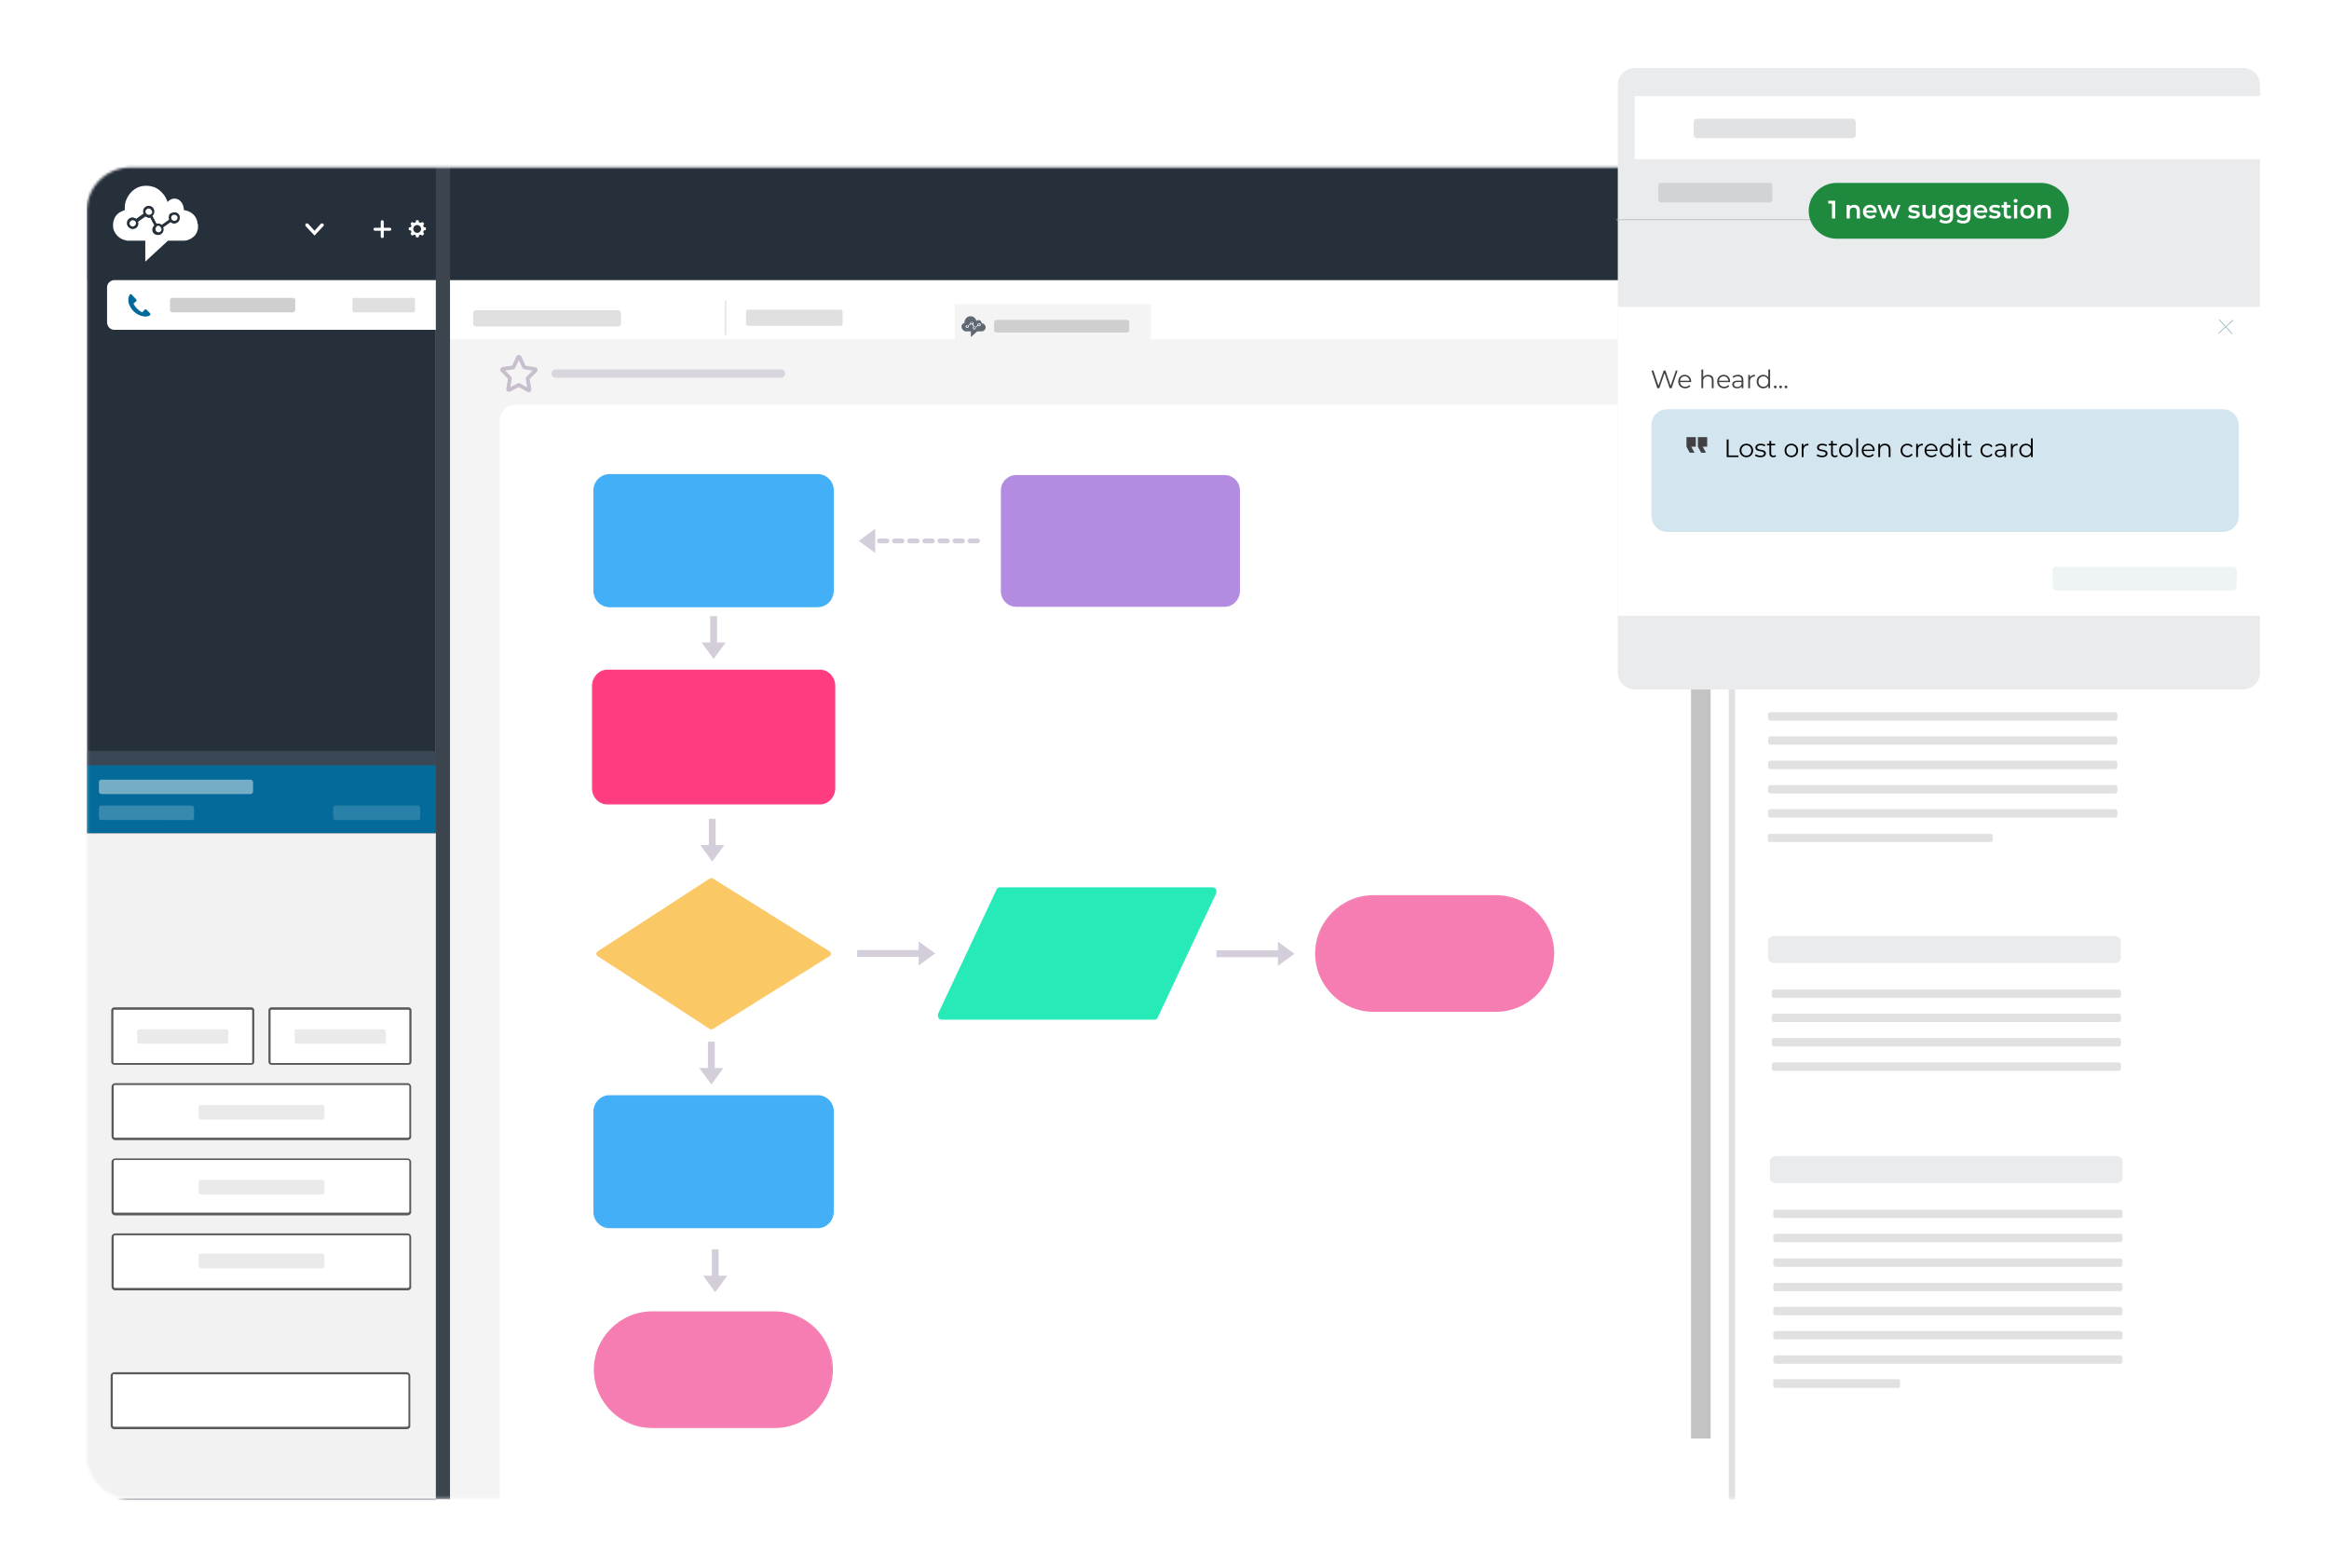 <svg xmlns="http://www.w3.org/2000/svg" width="915" height="616" fill="none"><mask id="a" width="815" height="524" x="34" y="65" maskUnits="userSpaceOnUse" style="mask-type:luminance"><path fill="#fff" d="M51.166 65.807h780.23a16.96 16.96 0 0 1 17.029 17.035v488.886c0 9.345-7.691 17.036-17.029 17.036H51.166c-9.46 0-17.036-7.691-17.036-17.036V82.842c0-9.46 7.69-17.035 17.036-17.035Z"/></mask><g mask="url(#a)"><path fill="#fff" d="M51.166 65.807h780.23a16.96 16.96 0 0 1 17.029 17.035v488.886c0 9.345-7.691 17.036-17.029 17.036H51.166c-9.46 0-17.036-7.691-17.036-17.036V82.842c0-9.46 7.69-17.035 17.036-17.035Z"/><path fill="#F4F4F4" d="M176.793 133.283h198.366v-13.81h77.005v13.81h226.998v456.57H176.793v-456.57Z"/><path fill="#26303B" d="M171.233 65.752H34.136v528.45h137.097V65.752Z"/><path fill="#26303B" d="M680.462 64.037H34.136v46.017h646.326V64.037Z"/><path fill="#3C454E" d="M176.794 65.453h-5.561v523.59h5.561V65.453Z"/><path fill="#fff" d="M77.785 88.165v1.538c0 .116-.116.354-.116.477-.116.476-.238.945-.477 1.3a3.302 3.302 0 0 1-1.061 1.422c-1.062.946-2.246 1.538-3.784 1.654h-6.269c-.077 0-.157.038-.238.116-2.723 2.6-5.56 5.084-8.283 7.691-.116.115-.354.238-.477.476v-8.283h-6.622c-.354 0-.592 0-.946-.116s-.83-.238-1.184-.354c-1.777-.708-2.954-2.008-3.669-3.784-.116-.476-.238-.946-.238-1.423v-.115c0-.477 0-1.062.116-1.538 0-.239.115-.593.238-.83.354-1.3 1.184-2.247 2.246-2.955.592-.353 1.184-.592 1.776-.83.116 0 .239-.116.239-.116v-.592c0-.592 0-1.184.115-1.776a7.469 7.469 0 0 1 .708-2.13c.476-1.062 1.184-2.008 2.008-2.839.83-.707 1.654-1.3 2.6-1.654.708-.238 1.422-.476 2.246-.476.592-.116 1.184 0 1.776 0 .708.116 1.3.238 2.008.476 1.3.477 2.369 1.3 3.315 2.369.83.83 1.3 1.776 1.776 2.838.116.238.238.477.238.708.239-.238.354-.477.708-.708.83-.592 1.776-.83 2.722-.592.708.116 1.185.476 1.654.946.47.47.83 1.062 1.062 1.776.116.477.238.947.238 1.3v.354c.477.116.947.239 1.423.354.476.239.946.354 1.422.708.946.592 1.654 1.423 2.13 2.484.116.239.116.477.239.708.116.238.116.477.116.708 0 .116 0 .354.115.477.078.077.116.156.116.238l.014-.007Zm-15.852 4.022c.077 0 .077 0 0 0h.477c1.3-.238 2.13-1.538 1.654-2.838v-.116c.946-.707 2.007-1.422 2.953-2.13l.116.116c.354.238.708.47 1.184.47h.354c.238 0 .477-.116.708-.239.708-.354 1.184-.946 1.184-1.776v-.592c-.115-.946-.946-1.654-1.892-1.654h-.238c-.476 0-.83.238-1.184.476-.47.354-.708.83-.708 1.423v.354c0 .238.116.476.116.707-.947.708-2.008 1.423-2.954 2.13-.354-.353-.83-.476-1.3-.591h-.477c-.115 0-.238 0-.354.115-.592-1.061-1.184-2.13-1.654-3.192 0-.115.116-.115.116-.238.354-.354.592-.83.592-1.422v-.477c-.238-1.184-1.422-1.892-2.484-1.654-1.184.239-1.892 1.3-1.654 2.484 0 .116.116.239.116.477-.946.708-2.008 1.422-2.954 2.13l-.116-.116c-.592-.476-1.3-.592-2.008-.353-.83.238-1.422 1.061-1.422 1.892v.592c.238 1.538 2.008 2.246 3.315 1.422.592-.354.83-.946.946-1.538v-.354c0-.238-.116-.476-.116-.592.946-.708 2.008-1.422 2.954-2.13.592.476 1.3.708 2.008.476.592 1.062 1.184 2.13 1.654 3.192 0 0 0 .116-.116.116-.708.708-.946 1.892-.354 2.722.354.354.946.708 1.538.708Z"/><path fill="#26303B" d="M68.44 83.557h.238c.946 0 1.776.83 1.892 1.654v.592c-.116.83-.476 1.423-1.184 1.776-.238.116-.477.116-.708.239h-.354c-.47 0-.83-.239-1.184-.477l-.116-.115c-.946.707-2.008 1.422-2.954 2.13v.116c.477 1.3-.354 2.6-1.654 2.838h-.592c-.708-.116-1.184-.354-1.654-.946-.592-.83-.354-2.008.354-2.723l.116-.115c-.592-1.062-1.184-2.13-1.654-3.192-.708.238-1.422 0-2.008-.477-.946.708-2.008 1.422-2.954 2.13.116.239.116.354.116.593v.353c-.116.708-.354 1.185-.946 1.539-1.3.83-2.954.115-3.315-1.423v-.592c0-.83.593-1.538 1.423-1.892a2.063 2.063 0 0 1 2.008.354l.115.115c.947-.707 2.008-1.422 2.954-2.13 0-.115-.115-.354-.115-.476-.239-1.062.476-2.246 1.653-2.484 1.185-.239 2.369.476 2.485 1.653v.477c0 .592-.239.946-.592 1.422 0 0-.116.116-.116.239.592 1.061 1.184 2.13 1.654 3.192.116 0 .238 0 .354-.116h.476c.477 0 .946.238 1.3.592.946-.708 2.008-1.422 2.954-2.13-.116-.239-.116-.477-.116-.708v-.354c0-.592.239-1.062.708-1.422.477-.116.946-.239 1.423-.239l-.007.007Zm-8.63-.238v-.238c0-.239-.116-.477-.354-.708a1.31 1.31 0 0 0-.83-.354c-.831.116-1.3.83-1.185 1.538.116.477.592.946 1.184.946h.239c.353-.116.83-.592.946-1.184Zm1.177 6.86v.239c.116.476.592.946 1.062.946h.238c.354 0 .592-.116.708-.354.238-.238.354-.477.354-.83v-.116c0-.592-.592-1.062-1.184-1.184-.708 0-1.3.476-1.3 1.184.115 0 .115.115.115.115h.007Zm-8.868-3.668c-.83.116-1.3.83-1.185 1.538.116.477.593.946 1.185.946h.115c.477-.116.83-.354 1.062-.83.238-.477.116-.946-.238-1.3-.238-.238-.477-.354-.83-.354h-.116.007Zm17.62-.708v-.354c-.115-.592-.707-1.062-1.422-.946-.592.116-.946.592-1.061 1.062-.116.83.707 1.538 1.538 1.3.476-.116.946-.592.946-1.062Z"/><path fill="#fff" d="M69.74 85.442v.239c0 .476-.477.946-.946 1.061-.83.239-1.539-.476-1.539-1.3 0-.592.477-1.061 1.062-1.061.708-.116 1.3.354 1.423.946v.115ZM52.227 86.511c.354 0 .592.116.83.354.354.354.477.83.239 1.3-.239.476-.592.708-1.062.83h-.116c-.592 0-1.062-.476-1.184-.946-.238-.708.354-1.422 1.062-1.538h.238-.007ZM63.464 90.057c0 .354-.115.592-.354.83-.238.239-.47.354-.707.354h-.239c-.476 0-.946-.476-1.062-.946v-.476c.116-.708.593-1.184 1.3-1.184.477.238.947.83 1.062 1.422ZM59.803 83.196v.116c0 .592-.593 1.062-1.185 1.062h-.238c-.592 0-.946-.477-1.184-.946-.238-.708.354-1.423 1.184-1.538.354 0 .592.115.83.354.354.353.477.592.593.946 0-.078 0-.078 0 0v.006ZM123.563 92.541l-3.43-3.668c-.238-.239-.238-.708 0-.946.238-.239.708-.239.946 0l2.484 2.722 2.484-2.722c.239-.239.592-.239.946 0 .354.238.239.592 0 .946l-3.43 3.668ZM150.175 93.494c-.354 0-.592-.238-.592-.592v-5.799c0-.354.238-.592.592-.592s.592.238.592.592v5.799c.115.354-.238.592-.592.592Z"/><path fill="#fff" d="M153.136 90.65h-5.799c-.354 0-.592-.24-.592-.593 0-.354.238-.592.592-.592h5.799c.354 0 .592.238.592.592s-.238.592-.592.592Z"/><path fill="#fff" fill-rule="evenodd" d="m164.488 86.627-.116-.116h-.83c-.077 0-.116.039-.116.116l-.116.708-.592.238-.708-.354h-.115l-.592.592v.116l.353.707-.238.593-.708.115-.115.116v.83c0 .078.038.116.115.116l.708.116.238.592-.353.708v.116l.592.592h.115l.708-.354.592.238.116.708.116.115h.83c.077 0 .116-.038.116-.115l.116-.708.592-.238.708.354h.115l.592-.593v-.115l-.354-.708.239-.592.707-.116.116-.116v-.83c0-.077-.038-.116-.116-.116l-.707-.115-.239-.593.354-.707v-.116l-.592-.592h-.115l-.708.354-.592-.238-.116-.708Z" clip-rule="evenodd"/><path fill="#26303B" d="M163.903 91.48c.851 0 1.538-.688 1.538-1.539 0-.85-.687-1.538-1.538-1.538s-1.538.688-1.538 1.538c0 .851.687 1.538 1.538 1.538Z"/><path fill="#fff" d="M44.897 129.567h126.329v-19.52H44.897c-1.538 0-2.838 1.3-2.838 2.838v13.837c.116 1.654 1.3 2.838 2.838 2.838v.007Z"/><path fill="#026A9A" d="M51.88 115.846c-.238-.239-.354-.239-.592-.239h-.116c-.115 0-.238.116-.238.239-.476.707-.592 1.653-.476 2.722.238 1.3.946 2.6 2.007 3.668 1.062 1.062 2.369 1.777 3.785 2.008.238 0 .476.116.707.116.708 0 1.423-.116 1.893-.476l.238-.239c0-.238-.116-.476-.238-.707l-1.185-1.185c-.238-.238-.354-.238-.592-.238-.116 0-.238 0-.238.116l-.708.83-.238.238-.238-.115a7.693 7.693 0 0 1-3.077-3.077l-.115-.238.238-.238.83-.708c.116-.116.116-.238.116-.238a.875.875 0 0 0-.238-.592l-1.539-1.654.014.007Z"/><path fill="#CFCFCF" d="M67.732 117.03h47.316c.592 0 .946.476.946.946v3.784c0 .476-.476.946-.946.946H67.732c-.592 0-.946-.476-.946-.946v-3.784c0-.592.354-.946.946-.946Z"/><path fill="#CFCFCF" d="M138.931 117.03h23.658c.238 0 .477.476.477.946v3.784c0 .476-.239.946-.477.946h-23.658c-.238 0-.476-.476-.476-.946v-3.784c0-.592.238-.946.476-.946Z" opacity=".63"/><path fill="#036A99" d="M171.233 300.49H34.136v26.734h137.097V300.49Z"/><path fill="#3A4755" d="M171.233 295.052H34.136v5.56h137.097v-5.56Z"/><path fill="#fff" d="M40.045 306.288h58.199c.708 0 1.184.47 1.184.947v3.784c0 .469-.592.946-1.184.946h-58.2c-.707 0-1.184-.477-1.184-.946v-3.784c0-.593.477-.947 1.185-.947Z" opacity=".45"/><path fill="#fff" d="M39.575 316.464H75.53c.354 0 .708.476.708.946v3.784c0 .476-.354.946-.708.946H39.574c-.353 0-.707-.47-.707-.946v-3.784c0-.47.238-.946.708-.946Z" opacity=".21"/><path fill="#fff" d="M131.601 316.464h32.765c.354 0 .708.476.708.946v3.784c0 .476-.354.946-.708.946h-32.765c-.354 0-.708-.47-.708-.946v-3.784c0-.47.354-.946.708-.946Z" opacity=".15"/><path fill="#F2F2F2" d="M171.226 327.347H32.319v261.417h138.914V327.347h-.007Z"/><path fill="#fff" d="M160.111 447.523H45.251c-.592 0-1.062-.47-1.062-1.062v-19.52c0-.592.476-1.069 1.062-1.069h114.86c.592 0 1.062.477 1.062 1.069v19.52c0 .47-.476 1.062-1.062 1.062Z"/><path fill="#58595B" d="M160.105 447.884H45.251c-.83 0-1.422-.708-1.422-1.423v-19.52c0-.83.707-1.422 1.422-1.422h114.861c.83 0 1.422.707 1.422 1.422v19.52c.116.708-.592 1.423-1.422 1.423h-.007ZM45.251 426.233c-.354 0-.592.238-.592.592v19.52c0 .354.238.593.592.593h114.861c.354 0 .708-.239.708-.593v-19.52c0-.354-.239-.592-.708-.592H45.252Z"/><path fill="#fff" d="M160.111 476.98H45.251a1.06 1.06 0 0 1-1.062-1.069v-19.52c0-.592.476-1.062 1.062-1.062h114.86c.592 0 1.062.47 1.062 1.062v19.52c0 .592-.476 1.069-1.062 1.069Z"/><path fill="#58595B" d="M160.105 477.449H45.251c-.83 0-1.422-.707-1.422-1.422v-19.52c0-.83.707-1.423 1.422-1.423h114.861c.83 0 1.422.708 1.422 1.423v19.52c.116.708-.592 1.422-1.422 1.422h-.007ZM45.251 455.683c-.354 0-.592.239-.592.593v19.52c0 .354.238.592.592.592h114.861c.354 0 .708-.238.708-.592v-19.52c0-.354-.239-.593-.708-.593H45.252Z"/><path fill="#fff" d="M160.111 506.553H45.251c-.592 0-1.062-.47-1.062-1.062v-19.52c0-.592.476-1.069 1.062-1.069h114.86c.592 0 1.062.477 1.062 1.069v19.52c0 .592-.476 1.062-1.062 1.062Z"/><path fill="#58595B" d="M160.105 506.907H45.251c-.83 0-1.422-.708-1.422-1.423v-19.52c0-.83.707-1.422 1.422-1.422h114.861c.83 0 1.422.707 1.422 1.422v19.52c.116.83-.592 1.423-1.422 1.423h-.007ZM45.251 485.256c-.354 0-.592.238-.592.592v19.52c0 .354.238.592.592.592h114.861c.354 0 .708-.238.708-.592v-19.52c0-.354-.239-.592-.708-.592H45.252Z"/><path fill="#fff" d="M98.72 417.95H44.897c-.354 0-.708-.354-.708-.708v-20.228c0-.353.354-.707.708-.707H98.72c.354 0 .708.354.708.707v20.228c0 .354-.239.708-.708.708Z"/><path fill="#58595B" d="M98.713 418.304H44.89c-.592 0-1.184-.47-1.184-1.184v-20.228c0-.592.476-1.184 1.184-1.184h53.823c.593 0 1.185.469 1.185 1.184v20.228c0 .708-.477 1.184-1.185 1.184Zm-53.816-21.643c-.238 0-.354.115-.354.353v20.228c0 .116.116.354.354.354H98.72c.238 0 .354-.115.354-.354v-20.228c0-.115-.116-.353-.354-.353H44.897Z"/><path fill="#fff" d="M160.472 417.95h-53.823c-.354 0-.708-.354-.708-.708v-20.228c0-.353.354-.707.708-.707h53.823c.354 0 .708.354.708.707v20.228c0 .354-.238.708-.708.708Z"/><path fill="#58595B" d="M160.472 418.304h-53.823c-.592 0-1.184-.47-1.184-1.184v-20.228c0-.592.476-1.184 1.184-1.184h53.823c.592 0 1.184.469 1.184 1.184v20.228c0 .708-.476 1.184-1.184 1.184Zm-53.823-21.643c-.238 0-.354.115-.354.353v20.228c0 .116.116.354.354.354h53.823c.116 0 .354-.115.354-.354v-20.228c0-.115-.116-.353-.354-.353h-53.823Z"/><path fill="#CFCFCF" d="M54.596 404.352h34.419c.354 0 .708.469.708.946v3.784c0 .469-.354.946-.708.946H54.596c-.354 0-.708-.47-.708-.946v-3.784c.116-.593.354-.946.708-.946ZM116.464 404.352h34.419c.353 0 .707.469.707.946v3.784c0 .469-.354.946-.707.946h-34.419c-.354 0-.708-.47-.708-.946v-3.784c-.116-.593.238-.946.708-.946ZM78.969 434.04h47.554c.592 0 .946.476.946.946v3.9c0 .592-.476.946-.946.946H78.969c-.593 0-.947-.476-.947-.946v-3.9c-.115-.592.354-.946.947-.946ZM78.969 463.497h47.554c.592 0 .946.47.946.946v3.9c0 .592-.476.946-.946.946H78.969c-.593 0-.947-.47-.947-.946v-3.9c-.115-.47.354-.946.947-.946ZM78.969 492.471h47.554c.592 0 .946.476.946.946v3.9c0 .592-.476.946-.946.946H78.969c-.593 0-.947-.477-.947-.946v-3.9c-.115-.47.354-.946.947-.946Z" opacity=".44"/><path fill="#E7E7E7" d="M285.386 118.092h-.708v13.483h.708v-13.483Z"/><path fill="#CFCFCF" d="M187.078 121.876h55.715c.592 0 1.184.476 1.184 1.061v4.261c0 .592-.469 1.062-1.184 1.062h-55.715c-.592 0-1.184-.477-1.184-1.062v-4.261c0-.592.592-1.061 1.184-1.061ZM293.662 121.644h36.671c.47 0 .708.477.708 1.062v4.261c0 .592-.354 1.061-.708 1.061h-36.549c-.469 0-.707-.476-.707-1.061v-4.261c-.116-.592.238-1.062.592-1.062h-.007Z" opacity=".63"/><path fill="#5F6772" d="M387.226 128.267v.592c0 .116-.116.238-.116.354-.115.115-.115.238-.353.476-.239.238-.593.477-1.062.477h-1.777c-.823.707-1.538 1.422-2.361 2.13l-.116.116v-2.246h-2.13c-.116 0-.239 0-.354-.116a2.335 2.335 0 0 1-1.069-1.062c0-.116-.116-.238-.116-.354v-.708c.116-.354.354-.592.593-.83.115-.116.354-.116.469-.238h.116v-.592c0-.239.116-.477.238-.592.116-.354.354-.593.592-.831s.477-.354.708-.476c.238-.116.477-.116.592-.116h.47c.238 0 .354.116.592.116.354.116.708.354.946.708.238.238.354.476.47.83 0 .077.038.157.115.238 0-.115.116-.116.239-.238.238-.116.476-.238.83-.116.238 0 .354.116.47.239.115.115.238.353.353.476 0 .116.116.238.116.354v.116c.116 0 .238.115.47.115.231 0 .238.116.354.238.238.116.476.354.592.708 0 .077.038.157.116.239v.115-.115l.013-.007Zm-4.492 1.184h.116c.354-.116.592-.476.469-.83.239-.239.593-.354.831-.592.116.115.238.115.354.115h.354c.238-.115.354-.238.354-.476v-.116c0-.238-.239-.476-.593-.476-.115 0-.238.115-.353.115-.116.116-.239.239-.239.354v.354c-.238.238-.592.354-.83.592-.116-.115-.238-.115-.354-.115h-.116c-.115-.354-.354-.593-.469-.946.115-.116.115-.239.115-.354v-.116c0-.354-.354-.592-.707-.476-.354.115-.477.353-.477.707v.116c-.238.238-.592.354-.823.592-.116-.116-.354-.116-.593-.116-.238.116-.353.239-.353.477.115.476.592.592.946.354.115-.116.238-.238.238-.477v-.238c.238-.238.592-.354.83-.592.116.116.354.238.592.116.116.354.354.592.47.946-.238.238-.238.476-.116.708 0 .238.238.238.354.354v.02Z"/><path fill="#fff" d="M384.626 126.96c.354 0 .592.238.592.476v.116c0 .238-.115.354-.354.476h-.354c-.115 0-.238-.115-.353-.115-.239.238-.593.354-.831.592.116.354-.116.708-.469.83-.239 0-.354-.115-.477-.238-.116-.238-.116-.592.116-.708-.116-.354-.354-.592-.47-.946-.238 0-.354 0-.592-.116-.238.239-.592.354-.83.593v.238c0 .238-.116.354-.239.476-.353.238-.83 0-.946-.354 0-.238.116-.476.354-.476.239-.116.354 0 .592.116.239-.239.593-.354.831-.593v-.115c0-.354.116-.592.469-.708.354-.116.593.116.708.476v.116c0 .116 0 .238-.115.354.115.238.354.592.476.946h.116c.115 0 .238.116.354.116.238-.239.592-.354.83-.592v-.354c0-.116.116-.239.238-.354 0-.238.116-.238.354-.238v-.014Zm-2.484-.116c0-.115 0-.238-.116-.238-.077-.077-.156-.116-.238-.116-.238 0-.354.238-.354.477 0 .115.116.238.354.238s.354-.116.354-.354v-.007Zm.354 2.015c0 .238.116.238.354.354h.115c.078 0 .157-.039.239-.116 0-.116.115-.116.115-.238 0-.123-.115-.354-.354-.354-.353-.116-.469.116-.469.354Zm-2.484-1.069c-.239 0-.354.238-.354.477 0 .115.115.238.354.238.115 0 .238-.116.238-.238 0-.123 0-.239-.116-.354 0-.077-.038-.116-.116-.116l-.006-.007Zm4.968-.238c0-.077 0-.077 0 0v-.116c0-.115-.238-.354-.354-.238-.116 0-.238.116-.238.354s.238.476.476.354c0-.116.116-.238.116-.354Z"/><path fill="#5F6772" d="M384.973 127.559c0 .238-.115.354-.238.354-.238 0-.469-.116-.469-.354 0-.116.115-.238.238-.354.238 0 .354.116.469.354 0-.077 0-.077 0 0ZM380.011 127.79c.078 0 .157.039.239.116.115.116.115.238.115.354 0 .116-.115.238-.238.238-.122 0-.238-.116-.354-.238-.115-.238 0-.477.238-.477v.007ZM383.204 128.736c0 .078-.039.157-.116.239 0 .115-.116.115-.238.115h-.116c-.115 0-.238-.115-.238-.238v-.116c0-.238.238-.354.354-.354.116.116.354.239.354.354ZM382.142 126.844c0 .238-.116.354-.354.354-.116 0-.238-.116-.354-.238 0-.238.116-.476.354-.476.077 0 .157.038.238.115.116 0 .116.116.116.238v.007Z"/><path fill="#CFCFCF" d="M391.603 125.667h50.985c.592 0 1.061.354 1.061.83v3.315c0 .476-.469.83-1.061.83h-50.985c-.592 0-1.069-.354-1.069-.83v-3.315c.116-.476.592-.83 1.069-.83Z"/><path fill="#fff" d="M684.784 159.024h-482.27a6.143 6.143 0 0 0-6.146 6.146v421.954a6.144 6.144 0 0 0 6.146 6.146h482.27a6.143 6.143 0 0 0 6.146-6.146V165.163a6.143 6.143 0 0 0-6.146-6.146v.007Z"/><path fill="#C3C3C3" d="M672.057 177.475h-7.691v387.631h7.691V177.475Z"/><path fill="#E1E1E3" d="M681.646 64.99h-2.484v524.87h2.484V64.99Z"/><path fill="#939598" d="M665.319 174.399h5.438l-2.723-3.076-2.722 3.076h.007Z"/><path fill="#E9EBED" d="M852.529 62.968H681.762v67.191h170.767v-67.19Z"/><path fill="#fff" d="M849.752 75.982H687.201v21.643h162.551V75.982Z"/><path fill="#CFCFCF" d="M709.205 83.911h44.002c.469 0 .946.476.946 1.062v4.26c0 .593-.354 1.062-.946 1.062h-44.002c-.47 0-.946-.476-.946-1.062v-4.26c0-.592.354-1.062.946-1.062Z" opacity=".63"/><path fill="#757776" d="M689.446 113.715h50.985c.593 0 1.062.354 1.062.831v3.314c0 .477-.469.831-1.062.831h-50.985c-.592 0-1.068-.354-1.068-.831v-3.314c0-.477.47-.831 1.068-.831ZM749.776 114.661h-5.322l2.722 2.954 2.6-2.954Z" opacity=".33"/><path fill="#757776" d="M749.899 122.822h-68.137v.708h68.137v-.708Z"/><path fill="#CFCFCF" d="M689.923 147.195h36.672c.476 0 .708.476.708 1.061v4.261c0 .592-.354 1.062-.708 1.062h-36.672c-.469 0-.708-.477-.708-1.062v-4.261c0-.592.354-1.061.708-1.061Z" opacity=".63"/><path fill="#E9EBED" d="M695.007 164.816h141.711c2.6 0 4.73 2.13 4.73 4.853v33.71c0 2.6-2.13 4.853-4.73 4.853H695.007c-2.6 0-4.73-2.13-4.73-4.853v-33.71c-.116-2.723 2.008-4.853 4.73-4.853Z"/><path fill="#808285" d="M702.338 176.053h126.805c1.423 0 2.6.592 2.6 1.415v5.677c0 .83-1.184 1.422-2.6 1.422H702.338c-1.423 0-2.6-.592-2.6-1.422v-5.677c0-.823 1.184-1.415 2.6-1.415ZM701.392 190.128h80.551c.946 0 1.653.592 1.653 1.422v5.677c0 .83-.707 1.422-1.653 1.422h-80.551c-.946 0-1.654-.592-1.654-1.422v-5.677c0-.823.708-1.422 1.654-1.422Z" opacity=".27"/><path fill="#E7E7E7" d="M848.432 239.928H681.77v.708h166.662v-.708Z"/><path fill="#E9EBED" d="M695.953 258.741h133.074c1.539 0 2.723.83 2.723 1.776v7.099c0 .946-1.184 1.776-2.723 1.776H695.953c-1.538 0-2.722-.83-2.722-1.776v-7.099c0-1.062 1.184-1.776 2.722-1.776Z"/><path fill="#E1E1E1" d="M830.919 283.107h-135.32c-.592 0-.946-.47-.946-.946v-1.423c0-.592.47-.946.946-.946h135.32c.592 0 .946.47.946.946v1.423c0 .469-.469.946-.946.946ZM830.919 292.567h-135.32c-.592 0-.946-.476-.946-.946v-1.422c0-.592.47-.946.946-.946h135.32c.592 0 .946.469.946.946v1.422c0 .47-.469.946-.946.946ZM830.919 302.15h-135.32c-.592 0-.946-.469-.946-.946v-1.422c0-.592.47-.946.946-.946h135.32c.592 0 .946.469.946.946v1.422c0 .47-.469.946-.946.946ZM830.919 311.727h-135.32c-.592 0-.946-.47-.946-.946v-1.423c0-.592.47-.946.946-.946h135.32c.592 0 .946.47.946.946v1.423c0 .469-.469.946-.946.946ZM830.919 321.194h-135.32c-.592 0-.946-.47-.946-.946v-1.423c0-.592.47-.946.946-.946h135.32c.592 0 .946.47.946.946v1.423c0 .469-.469.946-.946.946ZM782.187 330.777h-86.826c-.47 0-.83-.354-.83-.708v-1.776c0-.47.354-.708.83-.708h86.704c.469 0 .823.354.823.708v1.776c0 .354-.354.708-.708.708h.007Z"/><path fill="#E9EBED" d="M697.376 367.68H830.45c1.538 0 2.722.823 2.722 1.776v7.099c0 .946-1.184 1.777-2.722 1.777H697.376c-1.538 0-2.723-.831-2.723-1.777v-7.099c0-.946 1.185-1.776 2.723-1.776Z"/><path fill="#E1E1E1" d="M832.341 392.046h-135.32c-.592 0-.946-.47-.946-.946v-1.423c0-.592.47-.946.946-.946h135.32c.592 0 .946.47.946.946v1.423c0 .476-.469.946-.946.946ZM832.341 401.513h-135.32c-.592 0-.946-.469-.946-.946v-1.422c0-.592.47-.946.946-.946h135.32c.592 0 .946.469.946.946v1.422c0 .477-.469.946-.946.946ZM832.341 411.089h-135.32c-.592 0-.946-.469-.946-.946v-1.422c0-.592.47-.946.946-.946h135.32c.592 0 .946.476.946.946v1.422c0 .47-.469.946-.946.946ZM832.341 420.673h-135.32c-.592 0-.946-.47-.946-.946v-1.423c0-.592.47-.946.946-.946h135.32c.592 0 .946.47.946.946v1.423c0 .592-.469.946-.946.946Z"/><path fill="#E9EBED" d="M698.083 454.145h133.074c1.538 0 2.723.831 2.723 1.777v7.099c0 .946-1.185 1.776-2.723 1.776H698.083c-1.538 0-2.722-.83-2.722-1.776v-7.099c0-.946 1.184-1.777 2.722-1.777Z"/><path fill="#E1E1E1" d="M832.934 478.518h-135.32c-.592 0-.946-.476-.946-.946v-1.422c0-.593.47-.947.946-.947h135.32c.592 0 .946.47.946.947v1.422c.116.592-.354.946-.946.946ZM832.934 487.979h-135.32c-.592 0-.946-.477-.946-.946v-1.423c0-.592.47-.946.946-.946h135.32c.592 0 .946.47.946.946v1.423c.116.592-.354.946-.946.946ZM832.934 497.677h-135.32c-.592 0-.946-.476-.946-.946v-1.422c0-.592.47-.946.946-.946h135.32c.592 0 .946.476.946.946v1.422c.116.47-.354.946-.946.946ZM832.934 507.26h-135.32c-.592 0-.946-.469-.946-.946v-1.415c0-.592.47-.946.946-.946h135.32c.592 0 .946.469.946.946v1.415c.116.477-.354.946-.946.946ZM832.934 516.721h-135.32c-.592 0-.946-.476-.946-.946v-1.422c0-.593.47-.947.946-.947h135.32c.592 0 .946.477.946.947v1.422c.116.47-.354.946-.946.946ZM832.934 526.188h-135.32c-.592 0-.946-.469-.946-.946v-1.415c0-.592.47-.946.946-.946h135.32c.592 0 .946.469.946.946v1.415c.116.477-.354.946-.946.946ZM832.934 535.771h-135.32c-.592 0-.946-.469-.946-.946v-1.415c0-.592.47-.946.946-.946h135.32c.592 0 .946.469.946.946v1.415c.116.477-.354.946-.946.946ZM745.876 545.232H697.26c-.354 0-.592-.238-.592-.592v-2.246c0-.354.238-.592.592-.592h48.616c.354 0 .593.238.593.592v2.246c0 .354-.239.592-.593.592Z"/><path fill="#fff" d="M159.758 561.077H44.904c-.592 0-1.062-.47-1.062-1.062v-19.52c0-.592.477-1.062 1.062-1.062h114.861c.592 0 1.061.47 1.061 1.062v19.52c0 .592-.476 1.062-1.061 1.062h-.007Z"/><path fill="#58595B" d="M159.758 561.438H44.898c-.831 0-1.423-.708-1.423-1.423v-19.52c0-.824.707-1.422 1.422-1.422h114.861c.83 0 1.422.707 1.422 1.422v19.52c.116.83-.592 1.423-1.422 1.423Zm-114.86-21.651c-.355 0-.593.238-.593.592v19.52c0 .354.238.592.592.592h114.861c.354 0 .708-.238.708-.592v-19.397c0-.354-.239-.592-.708-.592H44.898V539.787Z"/><path fill="#42AFF6" d="M321.254 238.377h-81.803c-3.321 0-6.057-2.73-6.057-6.058v-39.653c0-3.321 2.729-6.057 6.057-6.057h81.803c3.322 0 6.058 2.729 6.058 6.057v39.653c-.123 3.322-2.73 6.058-6.058 6.058Z"/><path fill="#42AFF6" d="M321.261 238.499h-81.803c-3.444 0-6.296-2.852-6.296-6.296v-39.659c0-3.444 2.852-6.296 6.296-6.296h81.803c3.444 0 6.296 2.852 6.296 6.296v39.659c-.116 3.56-2.852 6.296-6.296 6.296Zm-81.926-51.652a5.83 5.83 0 0 0-5.819 5.819v39.653a5.83 5.83 0 0 0 5.819 5.819h81.81a5.829 5.829 0 0 0 5.819-5.819v-39.653a5.83 5.83 0 0 0-5.819-5.819h-81.81ZM321.254 482.255h-81.803c-3.321 0-6.057-2.73-6.057-6.058v-39.652c0-3.322 2.729-6.058 6.057-6.058h81.803c3.322 0 6.058 2.729 6.058 6.058v39.652c-.123 3.328-2.73 6.058-6.058 6.058Z"/><path fill="#42AFF6" d="M321.261 482.493h-81.803c-3.444 0-6.296-2.852-6.296-6.296v-39.659c0-3.444 2.852-6.296 6.296-6.296h81.803c3.444 0 6.296 2.852 6.296 6.296v39.659c-.116 3.444-2.852 6.296-6.296 6.296Zm-81.926-51.768a5.83 5.83 0 0 0-5.819 5.82v39.659a5.83 5.83 0 0 0 5.819 5.819h81.81a5.829 5.829 0 0 0 5.819-5.819v-39.659a5.83 5.83 0 0 0-5.819-5.82h-81.81Z"/><path fill="#F57DB1" d="M304.3 560.641h-48.085c-12.469 0-22.678-10.093-22.678-22.562 0-12.469 10.093-22.556 22.678-22.556H304.3c12.469 0 22.556 10.094 22.556 22.556.122 12.469-10.094 22.562-22.556 22.562Z"/><path fill="#F57DB1" d="M304.307 560.995h-48.086c-12.584 0-22.916-10.325-22.916-22.916 0-12.592 10.332-22.917 22.916-22.917h48.086c12.585 0 22.916 10.325 22.916 22.917 0 12.591-10.209 22.916-22.916 22.916Zm-47.97-45.241c-12.346 0-22.324 9.978-22.324 22.325 0 12.346 9.971 22.324 22.324 22.324h48.086c12.346 0 22.324-9.971 22.324-22.324 0-12.354-9.978-22.325-22.324-22.325h-48.086Z"/><path fill="#FF3C81" d="M322.091 315.79h-83.47c-3.206 0-5.82-2.73-5.82-6.058v-40.251c0-3.322 2.614-6.058 5.82-6.058h83.47c3.206 0 5.819 2.73 5.819 6.058v40.129c0 3.321-2.613 6.173-5.819 6.173v.007Z"/><path fill="#FF3C81" d="M322.098 316.028h-83.47c-3.322 0-6.058-2.852-6.058-6.411v-40.136c0-3.444 2.73-6.412 6.058-6.412h83.47c3.329 0 6.058 2.852 6.058 6.412v40.136c0 3.559-2.729 6.411-6.058 6.411Zm-83.586-52.36c-3.09 0-5.581 2.614-5.581 5.82v40.135c0 3.206 2.491 5.935 5.581 5.935h83.471c3.083 0 5.581-2.613 5.581-5.935v-40.135c0-3.206-2.491-5.82-5.581-5.82h-83.471Z"/><path fill="#B38BE0" d="M481.083 238.377H399.28c-3.322 0-6.058-2.73-6.058-6.058v-39.652c0-3.322 2.729-6.058 6.058-6.058h81.803c3.328 0 6.057 2.729 6.057 6.058v39.652c-.122 3.328-2.729 6.058-6.057 6.058Z"/><path fill="#2A0949" d="M384.068 213.446h-2.967c-.477 0-.953-.477-.953-.953 0-.477.476-.953.953-.953h2.967c.477 0 .953.476.953.953 0 .476-.476.953-.953.953Zm-5.935 0h-2.967c-.477 0-.953-.477-.953-.953 0-.477.476-.953.953-.953h2.967c.477 0 .953.476.953.953 0 .476-.476.953-.953.953Zm-5.935 0h-2.967c-.477 0-.953-.477-.953-.953 0-.477.476-.953.953-.953h2.967c.477 0 .953.476.953.953 0 .476-.476.953-.953.953Zm-5.935 0h-2.967c-.477 0-.953-.477-.953-.953 0-.477.476-.953.953-.953h2.967c.477 0 .953.476.953.953 0 .476-.476.953-.953.953Zm-5.941 0h-2.968c-.476 0-.953-.477-.953-.953 0-.477.477-.953.953-.953h2.968c.476 0 .952.476.952.953 0 .476-.354.953-.952.953Zm-5.935 0h-2.968c-.476 0-.953-.477-.953-.953 0-.477.477-.953.953-.953h2.968c.476 0 .952.476.952.953 0 .476-.36.953-.952.953Zm-5.935 0h-2.968c-.476 0-.953-.477-.953-.953 0-.477.477-.953.953-.953h2.968c.476 0 .952.476.952.953 0 .476-.353.953-.952.953Z" opacity=".2"/><path fill="#FBC866" d="m278.872 404.011-44.049-28.613a.894.894 0 0 1 0-1.545l44.049-28.613c.354-.238.715-.238 1.069 0l45.833 28.613a.894.894 0 0 1 0 1.545l-45.833 28.613c-.354.238-.715.238-1.069 0Z"/><path fill="#FBC866" d="M279.472 404.365c-.239 0-.477 0-.593-.116l-44.049-28.613c-.354-.238-.476-.592-.476-.953 0-.36.238-.714.476-.952l44.049-28.613a1.079 1.079 0 0 1 1.191 0l45.833 28.613c.361.238.592.592.592.952 0 .361-.238.715-.592.953l-45.833 28.613c-.238 0-.476.116-.592.116h-.006Zm-.477-.47a.98.98 0 0 0 .83 0l45.833-28.613a.65.65 0 0 0 .354-.592.657.657 0 0 0-.354-.592l-45.833-28.613a.987.987 0 0 0-.83 0l-44.049 28.497a.65.65 0 0 0-.354.593c0 .238.115.476.354.592l44.049 28.735v-.007Z"/><path fill="#27EAB9" d="M453.64 400.329h-83.824c-.831 0-1.307-1.184-.953-2.137l22.916-48.678c.238-.476.592-.714.953-.714h83.825c.83 0 1.306 1.191.952 2.137l-22.916 48.677c-.238.477-.592.715-.953.715Z"/><path fill="#27EAB9" d="M453.647 400.567h-83.824c-.354 0-.831-.238-1.069-.592-.361-.592-.361-1.307-.122-1.899l22.916-48.677c.238-.477.715-.831 1.184-.831h83.825c.36 0 .83.238 1.068.592.361.593.361 1.307.123 1.899l-22.917 48.678c-.238.592-.714.83-1.184.83Zm-60.908-51.529c-.238 0-.592.238-.715.592l-22.916 48.678c-.238.476-.123 1.068.122 1.429.116.116.239.354.593.354h83.824c.238 0 .592-.238.715-.592l22.916-48.678c.238-.476.123-1.068-.122-1.422-.123-.123-.239-.354-.593-.354h-83.824v-.007Z"/><path fill="#F57DB1" d="M587.722 397.246h-48.085c-12.469 0-22.563-10.094-22.563-22.562 0-12.469 10.094-22.556 22.563-22.556h48.085c12.469 0 22.556 10.093 22.556 22.556 0 12.462-10.094 22.562-22.556 22.562Z"/><path fill="#F57DB1" d="M587.681 397.484h-48.085c-12.585 0-22.916-10.332-22.916-22.916 0-12.585 10.331-22.917 22.916-22.917h48.085c12.708 0 22.917 10.332 22.917 22.917 0 12.584-10.332 22.916-22.917 22.916Zm-48.085-45.24c-12.346 0-22.324 9.977-22.324 22.324 0 12.346 9.971 22.324 22.324 22.324h48.085c12.231 0 22.325-9.971 22.325-22.324 0-12.353-9.978-22.324-22.325-22.324h-48.085Z"/><path fill="#2A0949" d="m280.363 258.884-4.738-6.493h3.404v-10.346h2.674v10.346h3.403l-4.743 6.493ZM279.832 338.475l-4.737-6.493h3.396v-10.346h2.682l-.007 10.346h3.403l-4.737 6.493ZM279.471 426.063l-4.737-6.493h3.396v-10.345h2.682v10.345h3.396l-4.737 6.493ZM281.002 507.642l-4.737-6.493h3.403V490.81h2.675v10.339h3.403l-4.744 6.493ZM367.407 374.561l-6.493 4.737v-3.396h-24.148v-2.682l24.148.007v-3.403l6.493 4.737ZM508.552 374.683l-6.493 4.738v-3.397h-24.141v-2.681l24.141.006v-3.403l6.493 4.737ZM343.85 211.159v-3.403l-6.493 4.737 6.493 4.744V211.159Z" opacity=".2"/><path stroke="#2A0949" stroke-miterlimit="10" stroke-width="1.491" d="m206.156 144.356 4.049.647c.266 0 .354.368.177.551l-2.995 2.947c-.088.089-.088.184-.088.279l.701 4.241c0 .279-.177.462-.442.279l-3.608-2.029h-.265l-3.607 1.933c-.177.096-.443-.095-.443-.367l.701-4.145c0-.095 0-.184-.088-.279l-2.906-2.947c-.177-.184-.089-.463.177-.551l4.049-.552c.089 0 .177-.095.177-.184l1.845-3.872c.088-.184.442-.184.531 0l1.762 3.872c.089.089.177.184.266.184l.007-.007Z" opacity=".22"/><path stroke="#2A0949" stroke-linecap="round" stroke-miterlimit="10" stroke-width="3.253" d="M218.27 146.766h88.596" opacity=".13"/></g><g filter="url(#b)"><path fill="#E9EBED" d="M881.155 26.685H642.361a6.772 6.772 0 0 0-6.772 6.772v230.654a6.773 6.773 0 0 0 6.772 6.772h238.794a6.772 6.772 0 0 0 6.772-6.772V33.464a6.772 6.772 0 0 0-6.772-6.772v-.007Z"/><path fill="#fff" d="M887.928 37.772H642.185v24.76h245.743v-24.76Z"/><path fill="#D1D3D4" d="M666.714 46.613h61.078c.708 0 1.294.592 1.294 1.3v5.07c0 .709-.592 1.3-1.294 1.3h-61.078c-.708 0-1.3-.591-1.3-1.3v-5.07c0-.708.592-1.3 1.3-1.3ZM644.192 237.403h31.485c.354 0 .708.232.708.47v2.001c0 .238-.238.47-.708.47h-31.485c-.354 0-.708-.232-.708-.47v-2.001c0-.238.354-.47.708-.47Z" opacity=".66"/><path fill="#757776" d="M716.481 77.86h-5.425l2.709 2.947 2.716-2.947Z" opacity=".33"/><path fill="#BCBEC0" d="M728.854 86.116h-93.741v.354h93.741v-.354Z"/><path fill="#1F8A3E" d="M801.843 93.78h-80.299c-6.016 0-10.964-4.955-10.964-10.965s4.954-10.965 10.964-10.965h80.299c6.017 0 10.965 4.955 10.965 10.965S807.86 93.78 801.843 93.78Z"/><path fill="#fff" d="M887.927 120.548H635.589v121.334h252.338V120.548Z"/><path fill="#D3E6EF" d="M655.042 160.759h218.259c3.417 0 6.248 2.832 6.248 6.248v35.733c0 3.416-2.831 6.248-6.248 6.248H655.042c-3.417 0-6.249-2.832-6.249-6.248v-35.733c0-3.539 2.709-6.248 6.249-6.248Z"/><path fill="#D1D3D4" d="M652.441 71.85h42.92c.469 0 .946.593.946 1.3v5.071c0 .708-.354 1.3-.946 1.3h-42.92c-.469 0-.946-.592-.946-1.3v-5.07c0-.708.47-1.3.946-1.3Z"/><path fill="#709BB1" d="M807.86 222.661h69.45c.824 0 1.416.708 1.416 1.532v6.248c0 .823-.592 1.531-1.416 1.531h-69.45c-.823 0-1.415-.708-1.415-1.531v-6.248c-.116-.824.592-1.532 1.415-1.532Z" opacity=".12"/><g fill="#709BB1" opacity=".69"><path d="M876.854 131.275s-.116 0-.116-.116l-4.954-5.424c-.116-.116-.116-.238 0-.238.115 0 .231-.116.231 0l4.955 5.424c.116.116.116.238 0 .238 0 .077-.039.116-.116.116Z"/><path d="M871.777 131.044s-.116 0-.116-.116c-.115-.116-.115-.238 0-.238l5.425-4.955c.116-.116.231-.116.231 0s.116.238 0 .238l-5.424 4.955-.116.116Z"/></g><path fill="#414042" fill-rule="evenodd" d="M670.832 171.724h-3.778v3.771l1.3 2.355h1.885l-1.3-2.355h1.77v-3.771H670.832Zm-4.486 0h-3.77v3.771l1.293 2.355h1.885l-1.293-2.355h1.77v-3.771h.115Z" clip-rule="evenodd"/><path fill="#fff" d="M721.014 78.874v6.93h-1.287V79.95h-1.463v-1.082h2.75v.007ZM730.706 82.774v3.03h-1.239V82.93c0-.94-.463-1.395-1.259-1.395-.878 0-1.477.537-1.477 1.592v2.675h-1.239v-5.288h1.178v.68c.408-.483 1.048-.741 1.824-.741 1.266 0 2.205.72 2.205 2.314l.007.006ZM737.28 83.557h-4.145c.15.77.79 1.266 1.715 1.266.593 0 1.062-.19 1.437-.572l.66.763c-.477.565-1.219.864-2.131.864-1.769 0-2.92-1.137-2.92-2.716 0-1.579 1.158-2.702 2.73-2.702s2.675 1.083 2.675 2.73c0 .102-.007.245-.021.367Zm-4.158-.817h3.001c-.102-.762-.681-1.286-1.497-1.286-.817 0-1.389.517-1.504 1.286ZM746.638 80.522l-1.953 5.288h-1.191l-1.368-3.641-1.389 3.641h-1.191l-1.94-5.288h1.171l1.395 3.9 1.457-3.9h1.041l1.423 3.92 1.436-3.92h1.109ZM749.613 85.286l.477-.94c.463.307 1.177.525 1.844.525.783 0 1.11-.218 1.11-.586 0-1.007-3.267-.06-3.267-2.17 0-1.001.898-1.655 2.327-1.655.701 0 1.505.17 1.981.456l-.477.94c-.503-.3-1.007-.395-1.517-.395-.756 0-1.11.245-1.11.592 0 1.069 3.267.116 3.267 2.185 0 .987-.912 1.633-2.395 1.633-.878 0-1.763-.258-2.24-.592v.007ZM760.435 80.522v5.288h-1.178v-.674c-.394.483-1.02.742-1.701.742-1.355 0-2.28-.742-2.28-2.335v-3.021h1.239v2.851c0 .96.456 1.416 1.238 1.416.865 0 1.443-.538 1.443-1.593v-2.674h1.239ZM767.309 80.522v4.485c0 1.92-1.001 2.79-2.852 2.79-.987 0-1.967-.258-2.573-.755l.551-.933c.463.388 1.219.633 1.954.633 1.17 0 1.681-.537 1.681-1.606v-.279c-.436.477-1.062.701-1.77.701-1.517 0-2.675-1.028-2.675-2.566 0-1.538 1.158-2.545 2.675-2.545.742 0 1.396.238 1.831.762v-.701h1.178v.014Zm-1.219 2.484c0-.892-.674-1.498-1.606-1.498s-1.613.606-1.613 1.498c0 .891.674 1.517 1.613 1.517s1.606-.612 1.606-1.517ZM774.176 80.522v4.485c0 1.92-1 2.79-2.851 2.79-.987 0-1.967-.258-2.573-.755l.551-.933c.463.388 1.218.633 1.954.633 1.17 0 1.681-.537 1.681-1.606v-.279c-.436.477-1.062.701-1.77.701-1.518 0-2.675-1.028-2.675-2.566 0-1.538 1.157-2.545 2.675-2.545.742 0 1.395.238 1.831.762v-.701h1.177v.014Zm-1.218 2.484c0-.892-.674-1.498-1.606-1.498-.933 0-1.613.606-1.613 1.498 0 .891.674 1.517 1.613 1.517s1.606-.612 1.606-1.517ZM780.751 83.557h-4.145c.15.77.789 1.266 1.715 1.266.592 0 1.062-.19 1.436-.572l.66.763c-.476.565-1.218.864-2.13.864-1.77 0-2.92-1.137-2.92-2.716 0-1.579 1.157-2.702 2.729-2.702 1.573 0 2.675 1.083 2.675 2.73 0 .102-.007.245-.02.367Zm-4.159-.817h3.002c-.102-.762-.681-1.286-1.498-1.286-.816 0-1.388.517-1.504 1.286ZM781.357 85.286l.476-.94c.463.307 1.178.525 1.845.525.783 0 1.109-.218 1.109-.586 0-1.007-3.267-.06-3.267-2.17 0-1.001.899-1.655 2.328-1.655.701 0 1.504.17 1.981.456l-.477.94c-.504-.3-1.007-.395-1.518-.395-.755 0-1.109.245-1.109.592 0 1.069 3.267.116 3.267 2.185 0 .987-.912 1.633-2.396 1.633-.878 0-1.763-.258-2.239-.592v.007ZM790.232 85.517c-.299.239-.742.354-1.184.354-1.157 0-1.824-.612-1.824-1.783v-2.545h-.871v-.987h.871V79.35h1.239v1.205h1.415v.987h-1.415v2.511c0 .517.258.79.735.79.258 0 .503-.069.694-.218l.347.878-.007.013ZM791.083 78.909c0-.416.333-.742.789-.742s.79.306.79.714c0 .436-.327.77-.79.77-.462 0-.789-.327-.789-.742Zm.17 1.613h1.239v5.288h-1.239v-5.288ZM793.676 83.162c0-1.586 1.191-2.702 2.811-2.702 1.62 0 2.824 1.117 2.824 2.702 0 1.586-1.177 2.716-2.824 2.716-1.647 0-2.811-1.13-2.811-2.716Zm4.39 0c0-1.007-.674-1.654-1.572-1.654-.899 0-1.566.647-1.566 1.654 0 1.008.674 1.654 1.566 1.654.891 0 1.572-.646 1.572-1.654ZM805.709 82.774v3.03h-1.239V82.93c0-.94-.462-1.395-1.259-1.395-.878 0-1.477.537-1.477 1.592v2.675h-1.238v-5.288h1.177v.68c.408-.483 1.048-.741 1.824-.741 1.266 0 2.205.72 2.205 2.314l.007.006Z"/><path fill="#414042" d="m659.071 145.568-2.335 6.929h-.769l-2.028-5.908-2.042 5.908h-.762l-2.335-6.929h.756l2.001 5.962 2.069-5.962h.68l2.042 5.989 2.029-5.989h.701-.007ZM664.399 150.108h-4.356c.082 1.089.912 1.81 2.049 1.81.633 0 1.198-.225 1.593-.681l.394.456c-.462.552-1.191.851-2.007.851-1.627 0-2.73-1.109-2.73-2.654s1.082-2.641 2.546-2.641c1.463 0 2.525 1.082 2.525 2.641 0 .061-.007.136-.007.218h-.007Zm-4.356-.524h3.696c-.088-1.021-.83-1.736-1.851-1.736s-1.749.715-1.845 1.736ZM673.228 149.475v3.022h-.702v-2.948c0-1.095-.571-1.66-1.565-1.66-1.116 0-1.824.694-1.824 1.878v2.73h-.701v-7.344h.701v3.049c.388-.606 1.069-.953 1.953-.953 1.266 0 2.138.735 2.138 2.226ZM679.693 150.108h-4.356c.082 1.089.912 1.81 2.049 1.81.633 0 1.198-.225 1.593-.681l.394.456c-.462.552-1.191.851-2.007.851-1.627 0-2.73-1.109-2.73-2.654s1.082-2.641 2.546-2.641c1.463 0 2.525 1.082 2.525 2.641 0 .061-.007.136-.007.218h-.007Zm-4.356-.524h3.696c-.088-1.021-.83-1.736-1.851-1.736s-1.749.715-1.845 1.736ZM684.92 149.27v3.227h-.673v-.81c-.32.537-.933.864-1.79.864-1.178 0-1.899-.613-1.899-1.518 0-.803.517-1.477 2.007-1.477h1.654v-.32c0-.891-.503-1.374-1.477-1.374-.673 0-1.306.238-1.735.612l-.32-.524c.524-.442 1.3-.701 2.117-.701 1.347 0 2.11.674 2.11 2.021h.006Zm-.707 1.661v-.851h-1.634c-1.007 0-1.334.395-1.334.933 0 .606.483.98 1.314.98.83 0 1.374-.374 1.654-1.062ZM689.453 147.249v.681c-.061 0-.116-.007-.17-.007-1.089 0-1.749.694-1.749 1.919v2.655h-.701v-5.207h.673v1.021c.327-.694.987-1.062 1.954-1.062h-.007ZM695.422 145.153v7.344h-.674v-1.028c-.428.701-1.15 1.082-2.007 1.082-1.484 0-2.594-1.082-2.594-2.654 0-1.573 1.11-2.641 2.594-2.641.83 0 1.545.354 1.98 1.028v-3.131h.701Zm-.694 4.737c0-1.219-.83-2.028-1.933-2.028-1.103 0-1.94.809-1.94 2.028 0 1.218.831 2.028 1.94 2.028s1.933-.81 1.933-2.028ZM696.926 152c0-.307.238-.538.524-.538.286 0 .538.225.538.538a.536.536 0 0 1-.538.544.53.53 0 0 1-.524-.544ZM699.023 152c0-.307.238-.538.524-.538.286 0 .538.225.538.538a.536.536 0 0 1-.538.544.529.529 0 0 1-.524-.544ZM701.126 152c0-.307.238-.538.524-.538.286 0 .538.225.538.538a.536.536 0 0 1-.538.544.529.529 0 0 1-.524-.544Z"/><path fill="#000" d="M678.379 172.629h.735v6.296h3.88v.633h-4.615v-6.929ZM683.457 176.958c0-1.545 1.13-2.641 2.654-2.641 1.525 0 2.641 1.096 2.641 2.641s-1.116 2.654-2.641 2.654c-1.524 0-2.654-1.109-2.654-2.654Zm4.581 0c0-1.218-.824-2.028-1.933-2.028-1.11 0-1.94.81-1.94 2.028s.83 2.028 1.94 2.028c1.109 0 1.933-.81 1.933-2.028ZM689.467 178.966l.32-.552c.415.327 1.116.586 1.851.586.987 0 1.396-.334 1.396-.851 0-1.354-3.376-.286-3.376-2.348 0-.851.735-1.484 2.062-1.484.674 0 1.409.191 1.845.483l-.307.565c-.456-.32-1-.442-1.531-.442-.939 0-1.354.367-1.354.864 0 1.409 3.375.347 3.375 2.348 0 .899-.789 1.484-2.15 1.484-.865 0-1.695-.279-2.117-.646l-.014-.007ZM697.771 179.245c-.279.245-.695.367-1.096.367-.98 0-1.525-.551-1.525-1.518v-3.151h-.932v-.592h.932v-1.137h.701v1.137h1.586v.592h-1.586v3.111c0 .612.32.953.899.953.286 0 .571-.089.769-.266l.245.504h.007ZM701.119 176.958c0-1.545 1.13-2.641 2.655-2.641 1.524 0 2.64 1.096 2.64 2.641s-1.116 2.654-2.64 2.654c-1.525 0-2.655-1.109-2.655-2.654Zm4.581 0c0-1.218-.824-2.028-1.933-2.028-1.11 0-1.94.81-1.94 2.028s.83 2.028 1.94 2.028c1.109 0 1.933-.81 1.933-2.028ZM710.47 174.31v.681c-.061 0-.115-.007-.17-.007-1.089 0-1.749.694-1.749 1.919v2.655h-.701v-5.207h.674v1.021c.327-.694.987-1.062 1.953-1.062h-.007ZM713.69 178.966l.32-.552c.415.327 1.116.586 1.851.586.987 0 1.395-.334 1.395-.851 0-1.354-3.375-.286-3.375-2.348 0-.851.735-1.484 2.062-1.484.674 0 1.409.191 1.844.483l-.306.565c-.456-.32-1-.442-1.531-.442-.94 0-1.355.367-1.355.864 0 1.409 3.376.347 3.376 2.348 0 .899-.789 1.484-2.151 1.484-.864 0-1.694-.279-2.116-.646l-.014-.007ZM721.993 179.245c-.279.245-.694.367-1.096.367-.98 0-1.524-.551-1.524-1.518v-3.151h-.933v-.592h.933v-1.137h.701v1.137h1.586v.592h-1.586v3.111c0 .612.32.953.898.953.286 0 .572-.089.769-.266l.245.504h.007ZM722.559 176.958c0-1.545 1.129-2.641 2.654-2.641s2.641 1.096 2.641 2.641-1.116 2.654-2.641 2.654-2.654-1.109-2.654-2.654Zm4.58 0c0-1.218-.823-2.028-1.933-2.028-1.109 0-1.94.81-1.94 2.028s.831 2.028 1.94 2.028c1.11 0 1.933-.81 1.933-2.028ZM729.29 172.214h.701v7.344h-.701v-7.344ZM736.484 177.176h-4.356c.081 1.089.912 1.81 2.048 1.81.633 0 1.198-.224 1.593-.68l.395.456c-.463.551-1.191.85-2.008.85-1.627 0-2.729-1.109-2.729-2.654s1.082-2.641 2.545-2.641c1.464 0 2.525 1.082 2.525 2.641 0 .061-.007.136-.007.218h-.006Zm-4.356-.531h3.696c-.089-1.021-.831-1.736-1.852-1.736-1.021 0-1.749.715-1.844 1.736ZM742.725 176.536v3.022h-.701v-2.947c0-1.096-.572-1.661-1.565-1.661-1.116 0-1.824.694-1.824 1.879v2.729h-.701v-5.207h.673v.96c.375-.633 1.083-1.001 1.981-1.001 1.266 0 2.137.735 2.137 2.226ZM746.7 176.958c0-1.552 1.13-2.641 2.681-2.641.878 0 1.627.347 2.042 1.028l-.524.354c-.354-.524-.912-.769-1.518-.769-1.136 0-1.967.81-1.967 2.028s.831 2.028 1.967 2.028c.606 0 1.157-.238 1.518-.762l.524.354c-.415.674-1.157 1.028-2.042 1.028-1.551 0-2.681-1.096-2.681-2.655v.007ZM755.425 174.31v.681c-.061 0-.116-.007-.17-.007-1.089 0-1.749.694-1.749 1.919v2.655h-.701v-5.207h.673v1.021c.327-.694.987-1.062 1.954-1.062h-.007ZM761.177 177.176h-4.356c.082 1.089.912 1.81 2.049 1.81.633 0 1.198-.224 1.592-.68l.395.456c-.463.551-1.191.85-2.008.85-1.626 0-2.729-1.109-2.729-2.654s1.082-2.641 2.546-2.641c1.463 0 2.525 1.082 2.525 2.641 0 .061-.007.136-.007.218h-.007Zm-4.356-.531h3.696c-.089-1.021-.83-1.736-1.851-1.736s-1.75.715-1.845 1.736ZM767.37 172.214v7.344h-.674v-1.028c-.429.701-1.15 1.082-2.008 1.082-1.483 0-2.593-1.082-2.593-2.654 0-1.572 1.11-2.641 2.593-2.641.831 0 1.545.354 1.981 1.028v-3.131h.701Zm-.687 4.744c0-1.218-.831-2.028-1.933-2.028-1.103 0-1.94.81-1.94 2.028s.83 2.028 1.94 2.028c1.109 0 1.933-.81 1.933-2.028ZM769.174 172.711c0-.266.224-.497.517-.497.293 0 .517.218.517.483a.508.508 0 0 1-.517.517.501.501 0 0 1-.517-.503Zm.156 1.64h.701v5.207h-.701v-5.207ZM774.741 179.245c-.279.245-.694.367-1.096.367-.98 0-1.524-.551-1.524-1.518v-3.151h-.933v-.592h.933v-1.137h.701v1.137h1.586v.592h-1.586v3.111c0 .612.32.953.898.953.286 0 .572-.089.769-.266l.245.504h.007ZM778.083 176.958c0-1.552 1.13-2.641 2.682-2.641.878 0 1.626.347 2.041 1.028l-.524.354c-.354-.524-.912-.769-1.517-.769-1.137 0-1.967.81-1.967 2.028s.83 2.028 1.967 2.028c.605 0 1.157-.238 1.517-.762l.524.354c-.415.674-1.157 1.028-2.041 1.028-1.552 0-2.682-1.096-2.682-2.655v.007ZM788.115 176.332v3.226h-.674v-.81c-.319.538-.932.864-1.79.864-1.177 0-1.899-.612-1.899-1.517 0-.804.518-1.477 2.008-1.477h1.654v-.32c0-.892-.504-1.375-1.477-1.375-.674 0-1.307.238-1.735.612l-.32-.524c.524-.442 1.3-.701 2.116-.701 1.348 0 2.11.674 2.11 2.022h.007Zm-.708 1.66v-.85h-1.633c-1.007 0-1.334.394-1.334.932 0 .606.483.98 1.313.98.831 0 1.375-.374 1.654-1.062ZM792.648 174.31v.681c-.061 0-.116-.007-.17-.007-1.089 0-1.749.694-1.749 1.919v2.655h-.701v-5.207h.674v1.021c.326-.694.987-1.062 1.953-1.062h-.007ZM798.617 172.214v7.344h-.674v-1.028c-.422.701-1.15 1.082-2.008 1.082-1.483 0-2.593-1.082-2.593-2.654 0-1.572 1.11-2.641 2.593-2.641.831 0 1.545.354 1.981 1.028v-3.131h.701Zm-.694 4.744c0-1.218-.831-2.028-1.933-2.028-1.103 0-1.94.81-1.94 2.028s.83 2.028 1.94 2.028c1.109 0 1.933-.81 1.933-2.028Z"/></g><defs><filter id="b" width="294.006" height="285.389" x="614.517" y="6.089" color-interpolation-filters="sRGB" filterUnits="userSpaceOnUse"><feFlood flood-opacity="0" result="BackgroundImageFix"/><feColorMatrix in="SourceAlpha" result="hardAlpha" values="0 0 0 0 0 0 0 0 0 0 0 0 0 0 0 0 0 0 127 0"/><feOffset/><feGaussianBlur stdDeviation="10.298"/><feColorMatrix values="0 0 0 0 0.267 0 0 0 0 0.267 0 0 0 0 0.267 0 0 0 0.35 0"/><feBlend in2="BackgroundImageFix" result="effect1_dropShadow_1134_566"/><feBlend in="SourceGraphic" in2="effect1_dropShadow_1134_566" result="shape"/></filter></defs></svg>